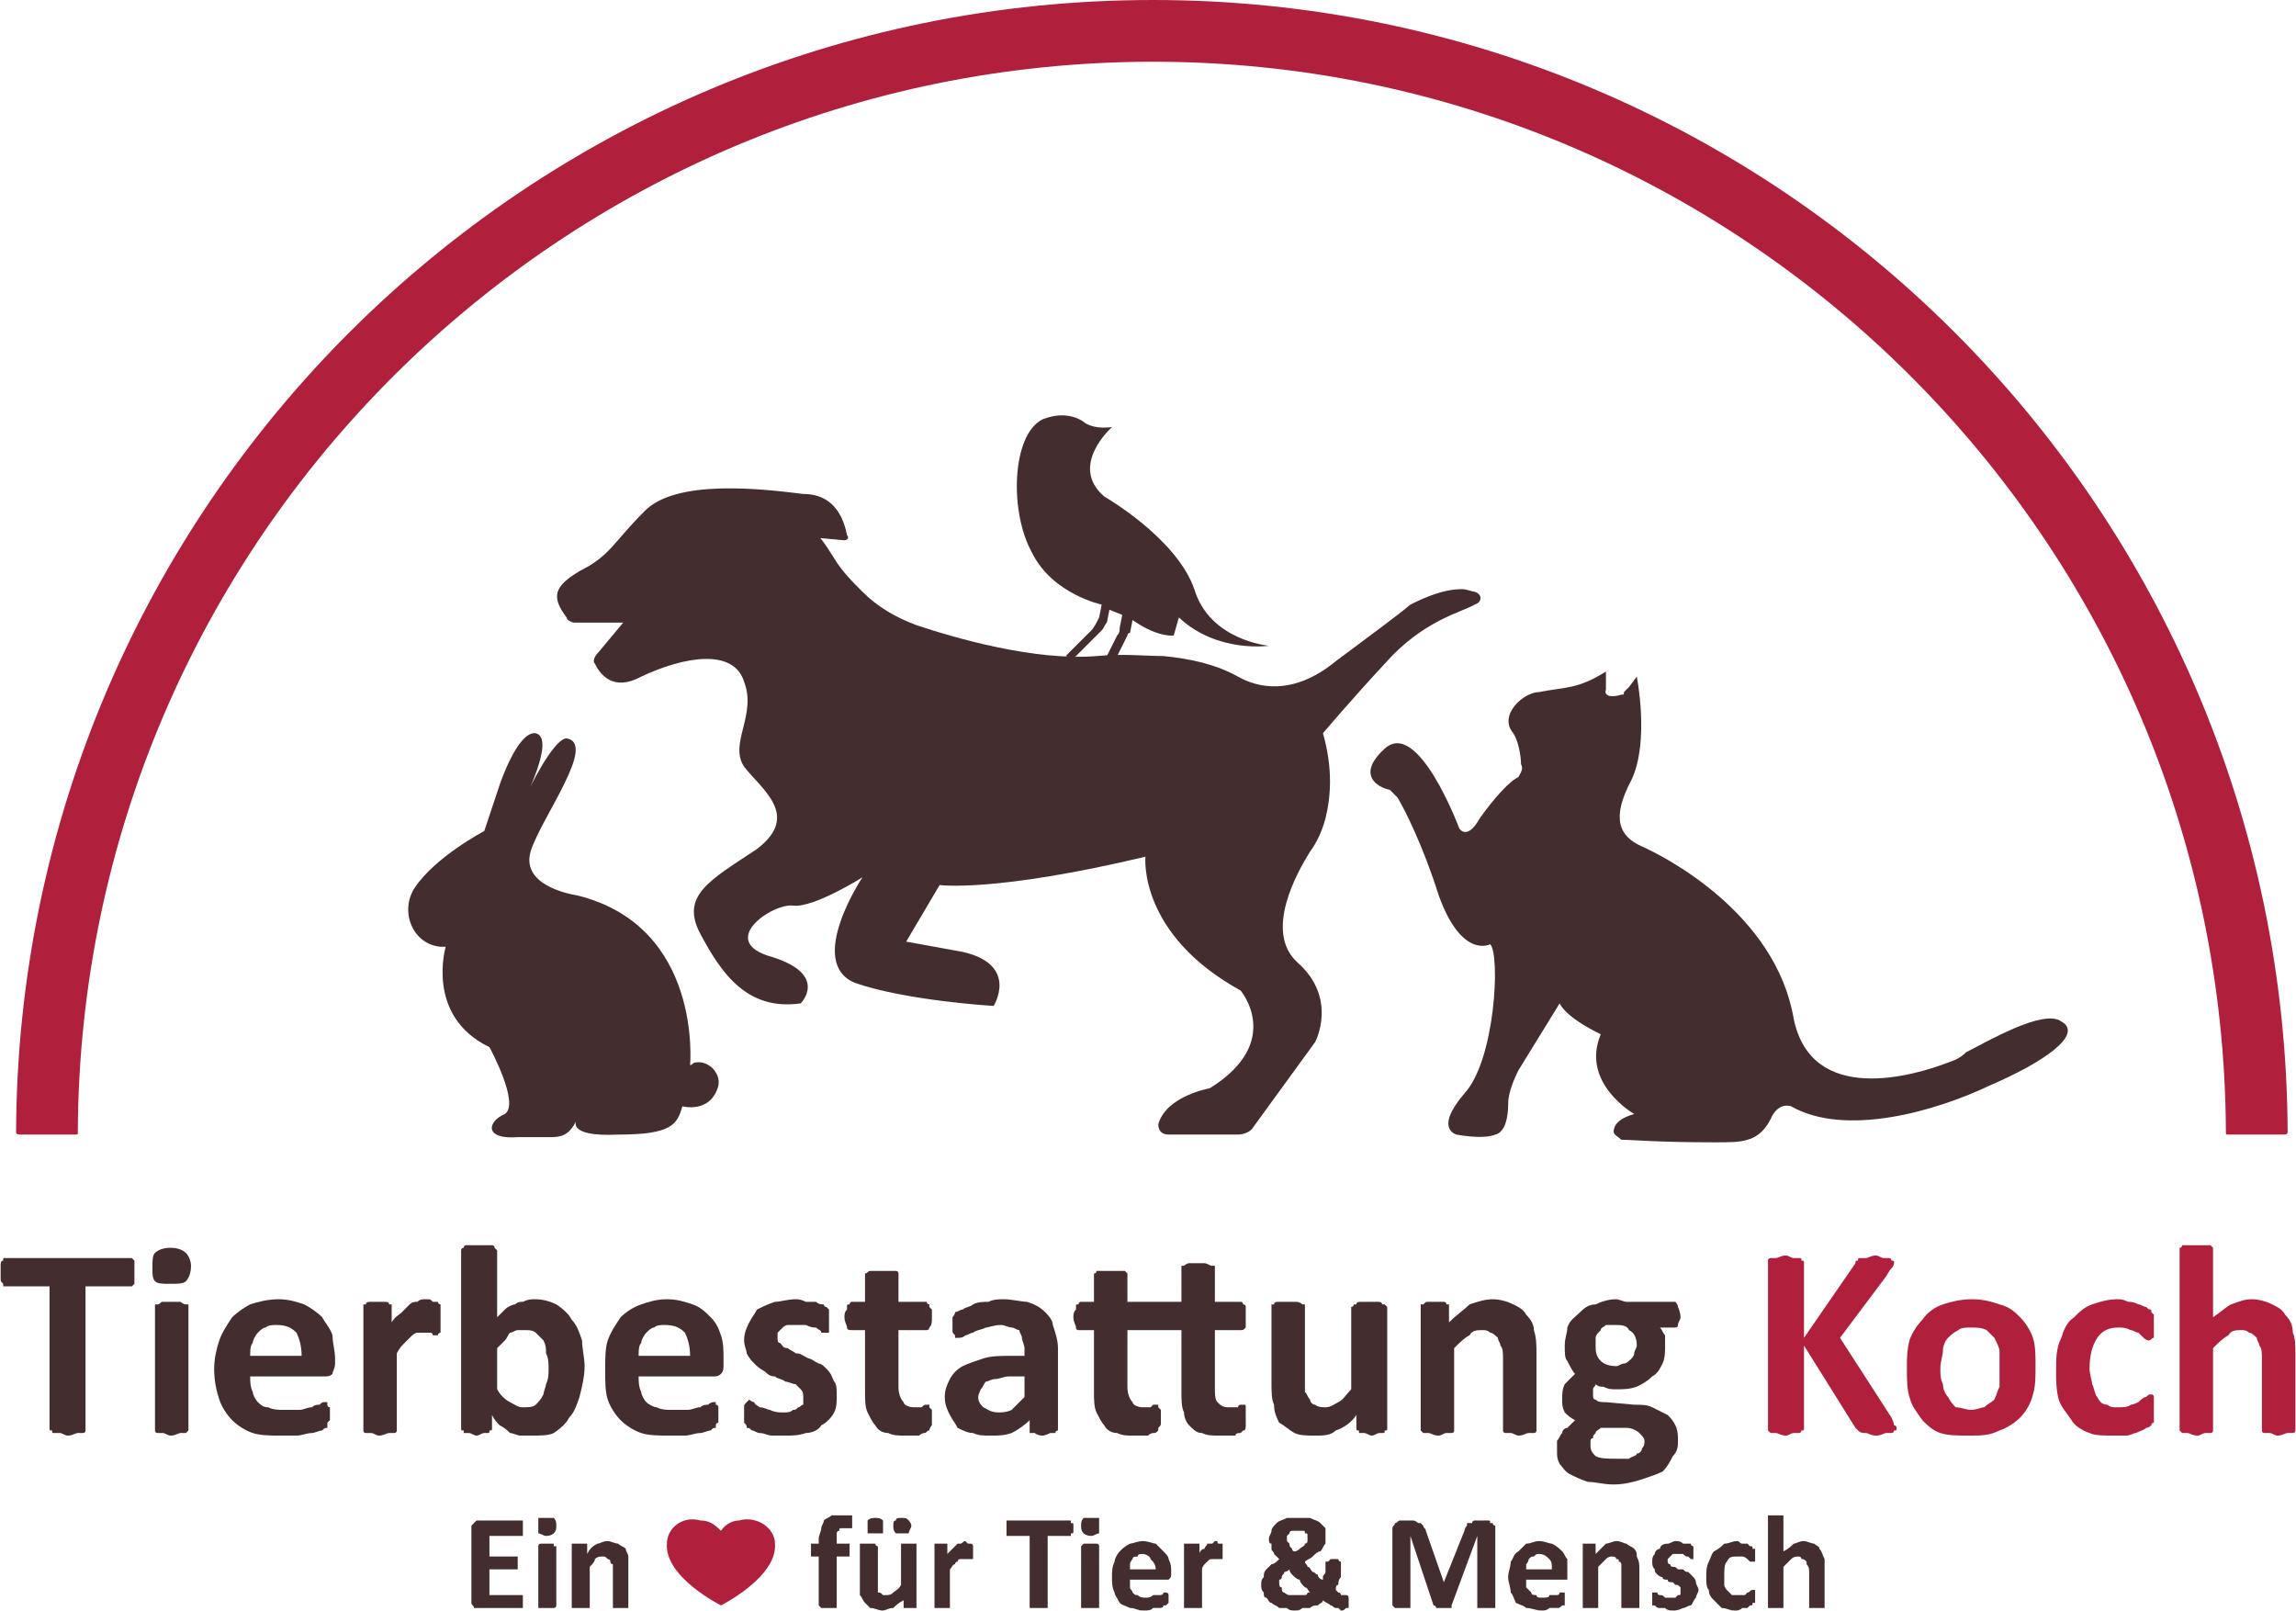 <?xml version="1.0" encoding="UTF-8"?> <svg xmlns="http://www.w3.org/2000/svg" xmlns:xlink="http://www.w3.org/1999/xlink" xml:space="preserve" width="34.796mm" height="24.406mm" version="1.1" style="shape-rendering:geometricPrecision; text-rendering:geometricPrecision; image-rendering:optimizeQuality; fill-rule:evenodd; clip-rule:evenodd" viewBox="0 0 892 626"> <defs> <style type="text/css"> .fil0 {fill:#B0203C;fill-rule:nonzero} .fil1 {fill:#432D2E;fill-rule:nonzero} </style> </defs> <g id="Ebene_x0020_1">  <g id="_622991920"> <path class="fil0" d="M887 441c1,0 2,0 2,-1 -1,-243 -198,-440 -441,-440 -244,0 -441,197 -442,440 0,1 1,1 2,1l21 0c1,0 1,0 1,-1 1,-230 188,-416 418,-416 229,0 416,186 417,416 0,1 0,1 1,1l21 0z"></path> <path class="fil1" d="M203 622c0,1 0,1 0,2 0,0 0,0 0,0 0,1 0,1 0,1 0,0 0,0 -1,0l-17 0c0,0 -1,0 -1,0 0,-1 -1,-1 -1,-2l0 -30c0,0 1,-1 1,-1 0,0 1,-1 1,-1l17 0c0,0 1,0 1,0 0,1 0,1 0,1 0,0 0,0 0,1 0,0 0,1 0,1 0,1 0,1 0,1 0,1 0,1 0,1 0,0 0,0 0,1 0,0 -1,0 -1,0l-12 0 0 8 10 0c1,0 1,0 1,0 0,0 0,0 0,1 0,0 0,0 0,0 0,1 0,1 0,2 0,0 0,1 0,1 0,0 0,0 0,1 0,0 0,0 0,0 0,0 0,0 -1,0l-10 0 0 10 12 0c1,0 1,0 1,0 0,0 0,0 0,0 0,1 0,1 0,1 0,0 0,1 0,1z"></path> <path class="fil1" d="M216 624c0,0 0,1 -1,1 0,0 0,0 0,0 0,0 -1,0 -1,0 0,0 -1,0 -2,0 0,0 -1,0 -1,0 -1,0 -1,0 -1,0 0,0 -1,0 -1,0 0,0 0,-1 0,-1l0 -23c0,0 0,0 0,0 0,-1 1,-1 1,-1 0,0 0,0 1,0 0,0 1,0 1,0 1,0 2,0 2,0 0,0 1,0 1,0 0,0 0,0 0,1 1,0 1,0 1,0l0 23zm0 -31c0,1 0,2 -1,3 0,0 -1,1 -3,1 -1,0 -2,-1 -3,-1 0,-1 0,-2 0,-3 0,-1 0,-2 0,-3 1,0 2,0 3,0 2,0 3,0 3,0 1,1 1,2 1,3z"></path> <path class="fil1" d="M244 624c0,0 0,1 0,1 0,0 0,0 0,0 -1,0 -1,0 -1,0 -1,0 -1,0 -2,0 0,0 -1,0 -1,0 -1,0 -1,0 -1,0 -1,0 -1,0 -1,0 0,0 0,-1 0,-1l0 -13c0,-1 0,-2 0,-3 -1,0 -1,-1 -1,-1 0,-1 -1,-1 -1,-1 -1,-1 -1,-1 -2,-1 -1,0 -2,0 -3,1 0,1 -1,2 -2,3l0 15c0,0 0,1 0,1 0,0 -1,0 -1,0 0,0 -1,0 -1,0 0,0 -1,0 -2,0 0,0 -1,0 -1,0 -1,0 -1,0 -1,0 0,0 -1,0 -1,0 0,0 0,-1 0,-1l0 -23c0,0 0,0 0,-1 0,0 1,0 1,0 0,0 0,0 1,0 0,0 0,0 1,0 1,0 1,0 1,0 1,0 1,0 1,0 0,0 1,0 1,0 0,1 0,1 0,1l0 3c1,-2 2,-3 4,-4 1,0 2,-1 4,-1 1,0 3,1 4,1 1,1 2,1 3,2 0,1 1,2 1,3 0,2 0,3 0,5l0 14z"></path> <path class="fil1" d="M331 592c0,1 0,1 0,1 0,1 0,1 0,1 0,0 0,0 0,0 0,0 0,0 0,0 -1,0 -1,0 -1,0 0,0 0,0 0,0 -1,0 -1,0 -1,0 -1,0 -1,0 -1,0 -1,0 -1,0 -1,0 -1,0 -1,0 -1,1 -1,0 -1,1 -1,1 0,1 0,1 0,2l0 2 4 0c0,0 1,0 1,0 0,0 0,0 0,1 0,0 0,0 0,0 0,1 0,1 0,2 0,1 0,1 0,2 0,0 0,0 -1,0l-4 0 0 19c0,0 0,1 0,1 0,0 0,0 -1,0 0,0 0,0 -1,0 0,0 -1,0 -1,0 -1,0 -1,0 -2,0 0,0 -1,0 -1,0 0,0 0,0 0,0 0,0 -1,-1 -1,-1l0 -19 -2 0c-1,0 -1,0 -1,0 0,-1 0,-1 0,-2 0,-1 0,-1 0,-2 0,0 0,0 0,0 0,-1 0,-1 0,-1 0,0 0,0 1,0l2 0 0 -2c0,-1 1,-3 1,-4 0,-1 1,-2 1,-3 1,-1 2,-1 3,-2 1,0 2,0 4,0 0,0 1,0 2,0 0,0 1,0 1,0 0,0 1,0 1,0 0,1 0,1 0,1 0,0 0,0 0,1 0,0 0,1 0,1z"></path> <path class="fil1" d="M354 593c0,1 -1,2 -1,3 -1,0 -1,0 -3,0 -1,0 -2,0 -2,0 -1,-1 -1,-2 -1,-3 0,-1 0,-2 1,-2 0,-1 1,-1 2,-1 2,0 2,0 3,1 0,0 1,1 1,2zm-11 0c0,1 0,2 0,3 -1,0 -2,0 -3,0 -1,0 -2,0 -3,0 0,-1 0,-2 0,-3 0,-1 0,-2 0,-2 1,-1 2,-1 3,-1 1,0 2,0 3,1 0,0 0,1 0,2zm13 31c0,0 0,1 0,1 0,0 0,0 0,0 -1,0 -1,0 -1,0 -1,0 -1,0 -2,0 0,0 -1,0 -1,0 0,0 -1,0 -1,0 0,0 0,0 0,0 0,0 0,-1 0,-1l0 -2c-2,1 -3,2 -4,3 -2,0 -3,1 -4,1 -2,0 -3,-1 -5,-1 -1,-1 -1,-1 -2,-2 -1,-1 -1,-2 -2,-3 0,-2 0,-3 0,-5l0 -14c0,0 0,0 0,-1 0,0 0,0 1,0 0,0 0,0 1,0 0,0 1,0 1,0 1,0 1,0 2,0 0,0 1,0 1,0 0,0 0,0 0,0 0,1 1,1 1,1l0 13c0,1 0,2 0,3 0,1 0,1 0,2 1,0 1,0 2,1 0,0 1,0 1,0 1,0 2,0 3,-1 1,-1 2,-1 3,-3l0 -15c0,0 0,0 0,-1 0,0 0,0 0,0 1,0 1,0 1,0 1,0 1,0 2,0 1,0 1,0 2,0 0,0 0,0 0,0 1,0 1,0 1,0 0,1 0,1 0,1l0 23z"></path> <path class="fil1" d="M378 603c0,1 0,1 0,2 0,0 0,0 0,1 -1,0 -1,0 -1,0 0,0 0,0 0,0 0,0 0,0 -1,0 0,0 0,0 0,0 0,0 -1,0 -1,0 0,0 -1,0 -1,0 0,0 -1,0 -1,0 0,0 -1,0 -1,1 0,0 -1,0 -1,1 -1,0 -1,1 -2,2l0 14c0,0 0,1 0,1 0,0 0,0 0,0 -1,0 -1,0 -1,0 -1,0 -1,0 -2,0 -1,0 -1,0 -2,0 0,0 0,0 -1,0 0,0 0,0 0,0 0,0 0,-1 0,-1l0 -23c0,0 0,0 0,-1 0,0 0,0 0,0 1,0 1,0 1,0 1,0 1,0 2,0 0,0 1,0 1,0 0,0 1,0 1,0 0,0 0,0 0,0 0,1 0,1 0,1l0 3c1,-1 2,-2 2,-2 1,-1 1,-1 2,-2 0,0 1,0 1,0 1,0 1,-1 2,-1 0,0 0,0 0,0 1,1 1,1 1,1 0,0 1,0 1,0 0,0 0,0 0,0 0,0 0,0 0,0 1,0 1,1 1,1 0,0 0,0 0,1 0,0 0,0 0,1z"></path> <path class="fil1" d="M417 594c0,1 0,1 0,1 0,1 0,1 -1,1 0,1 0,1 0,1 0,0 0,0 0,0l-9 0 0 27c0,0 0,0 0,1 0,0 0,0 -1,0 0,0 0,0 -1,0 0,0 -1,0 -1,0 -1,0 -1,0 -2,0 0,0 -1,0 -1,0 0,0 0,0 -1,0 0,-1 0,-1 0,-1l0 -27 -8 0c0,0 0,0 -1,0 0,0 0,0 0,-1 0,0 0,0 0,-1 0,0 0,0 0,-1 0,0 0,-1 0,-1 0,-1 0,-1 0,-1 0,0 0,0 0,-1 1,0 1,0 1,0l24 0c0,0 0,0 0,0 0,1 0,1 0,1 1,0 1,0 1,1 0,0 0,1 0,1z"></path> <path class="fil1" d="M427 624c0,0 0,1 0,1 0,0 -1,0 -1,0 0,0 0,0 -1,0 0,0 -1,0 -1,0 -1,0 -2,0 -2,0 0,0 -1,0 -1,0 0,0 0,0 -1,0 0,0 0,-1 0,-1l0 -23c0,0 0,0 0,0 1,-1 1,-1 1,-1 0,0 1,0 1,0 0,0 1,0 2,0 0,0 1,0 1,0 1,0 1,0 1,0 0,0 1,0 1,1 0,0 0,0 0,0l0 23zm0 -31c0,1 0,2 0,3 -1,0 -2,1 -3,1 -2,0 -3,-1 -3,-1 -1,-1 -1,-2 -1,-3 0,-1 0,-2 1,-3 0,0 1,0 3,0 1,0 2,0 3,0 0,1 0,2 0,3z"></path> <path class="fil1" d="M449 610c0,-2 -1,-3 -2,-4 0,-1 -2,-2 -3,-2 -1,0 -2,0 -2,1 -1,0 -2,0 -2,1 0,0 -1,1 -1,2 0,0 0,1 0,2l10 0zm6 2c0,1 0,1 -1,2 0,0 0,0 -1,0l-14 0c0,1 0,2 0,3 0,1 1,1 1,2 1,1 1,1 2,1 1,1 2,1 3,1 1,0 2,0 3,-1 1,0 2,0 2,0 1,0 2,0 2,-1 0,0 1,0 1,0 0,0 0,0 0,0 0,0 1,0 1,1 0,0 0,0 0,0 0,1 0,1 0,1 0,1 0,1 0,1 0,1 0,1 0,1 0,0 0,0 0,0 -1,1 -1,1 -1,1 0,0 0,0 -1,0 0,1 -1,1 -2,1 0,0 -1,0 -2,0 -1,1 -2,1 -4,1 -2,0 -3,-1 -5,-1 -2,-1 -3,-1 -4,-2 -1,-2 -2,-3 -2,-4 -1,-2 -1,-4 -1,-6 0,-2 0,-4 1,-6 0,-1 1,-3 2,-4 1,-1 2,-2 4,-3 1,0 3,-1 5,-1 2,0 4,1 5,1 1,1 2,2 3,3 1,1 2,2 2,3 1,2 1,3 1,5l0 1z"></path> <path class="fil1" d="M475 603c0,1 0,1 0,2 0,0 0,0 0,1 0,0 0,0 0,0 0,0 -1,0 -1,0 0,0 0,0 0,0 0,0 -1,0 -1,0 0,0 0,0 0,0 -1,0 -1,0 -1,0 -1,0 -1,0 -1,0 -1,0 -1,0 -2,1 0,0 0,0 -1,1 0,0 -1,1 -1,2l0 14c0,0 0,1 0,1 0,0 -1,0 -1,0 0,0 0,0 -1,0 0,0 -1,0 -1,0 -1,0 -2,0 -2,0 0,0 -1,0 -1,0 0,0 0,0 -1,0 0,0 0,-1 0,-1l0 -23c0,0 0,0 0,-1 0,0 1,0 1,0 0,0 0,0 1,0 0,0 1,0 1,0 1,0 1,0 1,0 1,0 1,0 1,0 1,0 1,0 1,0 0,1 0,1 0,1l0 3c0,-1 1,-2 2,-2 0,-1 1,-1 1,-2 1,0 1,0 2,0 0,0 1,-1 1,-1 0,0 1,0 1,0 0,1 0,1 1,1 0,0 0,0 0,0 1,0 1,0 1,0 0,0 0,0 0,0 0,0 0,1 0,1 0,0 0,0 0,1 0,0 0,0 0,1z"></path> <path class="fil1" d="M500 598c0,0 0,1 0,1 1,1 1,1 1,1 0,1 0,1 1,2 0,0 0,1 1,1 1,0 2,-1 2,-1 1,-1 2,-1 2,-2 0,0 1,0 1,-1 0,0 0,-1 0,-1 0,-1 0,-1 0,-1 0,-1 0,-1 -1,-1 0,-1 0,-1 -1,-1 0,0 -1,0 -2,0 0,0 -1,0 -2,0 0,0 -1,0 -1,1 0,0 0,0 -1,1 0,0 0,1 0,1zm-3 17c0,1 0,2 1,2 0,1 0,2 1,2 0,0 1,1 2,1 1,0 2,0 3,0 0,0 1,0 1,0 1,0 1,0 2,0 0,0 1,0 1,-1 0,0 1,0 1,0 -1,-1 -1,-2 -2,-2 -1,-1 -2,-2 -2,-3 -1,0 -2,-1 -3,-2 0,0 -1,-1 -1,-2 -1,1 -2,1 -2,1 0,1 -1,1 -1,2 0,0 0,1 -1,1 0,0 0,1 0,1zm-7 1c0,-1 0,-2 1,-3 0,-1 0,-2 1,-3 0,0 1,-1 2,-2 1,0 2,-1 3,-2 -1,-1 -1,-1 -2,-2 0,-1 -1,-1 -1,-2 0,-1 0,-1 0,-2 -1,0 -1,-1 -1,-2 0,-1 1,-2 1,-3 0,-1 1,-2 2,-3 1,-1 2,-1 4,-2 1,0 3,0 5,0 1,0 3,0 4,0 2,1 3,1 4,2 0,0 1,1 2,2 0,1 0,2 0,3 0,1 0,2 0,3 -1,1 -1,2 -2,3 -1,0 -2,1 -3,2 -1,1 -2,1 -3,2 0,1 1,1 1,2 1,0 1,1 2,2 1,0 1,1 2,1 0,1 1,2 2,2 0,0 0,-1 0,-1 0,-1 1,-1 1,-2 0,0 0,-1 0,-1 0,-1 0,-1 0,-2l0 0c0,-1 0,-1 0,-1 0,0 0,0 1,0 0,0 0,0 1,-1 0,0 1,0 1,0 1,0 1,0 2,0 0,0 0,1 1,1 0,0 0,0 0,0 0,0 0,0 0,1l0 0c0,1 0,2 0,3 0,1 0,2 0,2 -1,1 -1,2 -1,3 -1,0 -1,1 -1,2 0,0 1,1 1,1 1,0 1,1 1,1 1,0 1,0 1,0 0,0 0,0 1,0 0,0 0,0 0,0 0,0 0,0 0,0 1,0 1,1 1,1 0,0 0,1 0,1 0,1 0,2 0,2 0,0 0,1 0,1 0,0 -1,0 -1,0 0,0 0,0 0,0 -1,1 -1,1 -2,1 0,0 0,0 -1,-1 0,0 -1,0 -1,0 -1,0 -1,-1 -2,-1 -1,-1 -2,-1 -3,-2 0,1 -1,1 -2,2 -1,0 -2,0 -3,1 -1,0 -2,0 -3,0 -1,1 -2,1 -3,1 -1,0 -2,0 -3,-1 -1,0 -2,0 -3,0 -1,-1 -2,-1 -3,-2 -1,0 -1,-1 -2,-2 -1,0 -1,-1 -1,-2 -1,-1 -1,-2 -1,-3z"></path> <path class="fil1" d="M581 624c0,0 0,0 0,1 0,0 -1,0 -1,0 0,0 0,0 -1,0 0,0 -1,0 -1,0 -1,0 -2,0 -2,0 0,0 -1,0 -1,0 0,0 0,0 -1,0 0,-1 0,-1 0,-1l0 -27 0 0 -10 27c0,0 0,1 0,1 0,0 0,0 -1,0 0,0 0,0 -1,0 0,0 0,0 -1,0 -1,0 -1,0 -2,0 0,0 0,0 -1,0 0,0 0,0 0,0 0,-1 -1,-1 -1,-1l-9 -27 0 0 0 27c0,0 0,0 0,1 0,0 0,0 -1,0 0,0 0,0 -1,0 0,0 -1,0 -1,0 -1,0 -1,0 -2,0 0,0 -1,0 -1,0 0,0 0,0 0,0 -1,-1 -1,-1 -1,-1l0 -30c0,-1 1,-1 1,-2 1,0 1,-1 2,-1l5 0c0,0 1,0 2,1 0,0 1,0 1,0 0,0 1,1 1,1 0,1 1,1 1,2l7 20 0 0 8 -20c0,0 0,-1 1,-2 0,0 0,0 0,-1 1,0 1,0 2,0 0,-1 1,-1 1,-1l5 0c1,0 1,0 1,1 1,0 1,0 1,0 0,0 0,1 1,1 0,0 0,1 0,1l0 30z"></path> <path class="fil1" d="M603 610c0,-2 0,-3 -1,-4 -1,-1 -2,-2 -4,-2 -1,0 -1,0 -2,1 -1,0 -1,0 -2,1 0,0 0,1 -1,2 0,0 0,1 0,2l10 0zm6 2c0,1 0,1 0,2 -1,0 -1,0 -2,0l-14 0c0,1 0,2 0,3 1,1 1,1 2,2 0,1 1,1 2,1 0,1 1,1 2,1 2,0 3,0 3,-1 1,0 2,0 3,0 0,0 1,0 1,-1 1,0 1,0 1,0 0,0 1,0 1,0 0,0 0,0 0,1 0,0 0,0 0,0 0,1 0,1 0,1 0,1 0,1 0,1 0,1 0,1 0,1 0,0 0,0 0,0 0,1 0,1 0,1 -1,0 -1,0 -1,0 -1,1 -1,1 -2,1 -1,0 -2,0 -3,0 -1,1 -2,1 -3,1 -2,0 -4,-1 -6,-1 -1,-1 -2,-1 -4,-2 -1,-2 -1,-3 -2,-4 0,-2 -1,-4 -1,-6 0,-2 1,-4 1,-6 1,-1 1,-3 3,-4 1,-1 2,-2 3,-3 2,0 3,-1 5,-1 2,0 4,1 5,1 2,1 3,2 4,3 1,1 1,2 2,3 0,2 0,3 0,5l0 1z"></path> <path class="fil1" d="M637 624c0,0 0,1 0,1 0,0 -1,0 -1,0 0,0 0,0 -1,0 0,0 -1,0 -1,0 -1,0 -2,0 -2,0 0,0 -1,0 -1,0 0,0 0,0 -1,0 0,0 0,-1 0,-1l0 -13c0,-1 0,-2 0,-3 0,0 0,-1 -1,-1 0,-1 0,-1 -1,-1 0,-1 -1,-1 -2,-1 0,0 -1,0 -2,1 -1,1 -2,2 -3,3l0 15c0,0 0,1 0,1 0,0 0,0 -1,0 0,0 0,0 -1,0 0,0 0,0 -1,0 -1,0 -1,0 -2,0 0,0 0,0 -1,0 0,0 0,0 0,0 0,0 0,-1 0,-1l0 -23c0,0 0,0 0,-1 0,0 0,0 0,0 0,0 1,0 1,0 0,0 1,0 1,0 1,0 1,0 2,0 0,0 0,0 1,0 0,0 0,0 0,0 0,1 0,1 0,1l0 3c2,-2 3,-3 4,-4 1,0 3,-1 4,-1 2,0 3,1 4,1 1,1 2,1 3,2 1,1 1,2 1,3 1,2 1,3 1,5l0 14z"></path> <path class="fil1" d="M660 618c0,1 -1,2 -1,3 -1,1 -1,2 -2,3 -1,0 -2,1 -3,1 -2,1 -3,1 -4,1 -1,0 -2,0 -3,-1 -1,0 -1,0 -2,0 -1,0 -1,0 -2,-1 0,0 0,0 -1,0 0,0 0,-1 0,-1 0,0 0,-1 0,-2 0,0 0,-1 0,-1 0,0 0,-1 0,-1 0,0 0,0 0,0 0,0 1,0 1,0 0,0 0,0 1,0 0,0 0,1 1,1 1,0 1,0 2,1 1,0 2,0 2,0 1,0 2,0 2,0 0,0 1,-1 1,-1 1,0 1,0 1,-1 0,0 0,0 0,-1 0,0 0,-1 0,-1 -1,-1 -1,-1 -2,-1 0,0 -1,-1 -1,-1 -1,0 -2,0 -2,-1 -1,0 -2,0 -2,-1 -1,0 -2,-1 -2,-1 -1,-1 -1,-1 -1,-2 -1,-1 -1,-2 -1,-3 0,-1 0,-2 1,-3 0,-1 1,-2 2,-2 0,-1 1,-2 3,-2 1,0 2,-1 3,-1 1,0 2,0 3,1 0,0 1,0 1,0 1,0 1,0 2,0 0,1 1,1 1,1 0,0 0,0 0,0 0,0 0,1 0,1 0,0 0,0 0,1 0,0 0,0 0,1 0,0 0,0 0,1 0,0 0,0 0,0 0,1 0,1 0,1 0,0 0,0 0,0 -1,0 -1,0 -1,0 -1,-1 -1,-1 -1,-1 -1,0 -1,0 -2,-1 -1,0 -2,0 -2,0 -1,0 -1,0 -2,0 0,0 -1,1 -1,1 0,0 0,0 -1,1 0,0 0,0 0,1 0,0 0,1 1,1 0,0 0,1 1,1 1,0 1,0 2,1 1,0 1,0 2,0 1,1 1,1 2,1 1,1 1,1 2,2 0,0 1,1 1,2 0,1 1,2 1,3z"></path> <path class="fil1" d="M682 620c0,1 0,1 0,2 0,0 0,0 0,0 0,1 0,1 0,1 0,0 0,0 -1,0 0,1 0,1 -1,1 0,0 -1,1 -1,1 -1,0 -2,0 -2,0 -1,1 -2,1 -3,1 -2,0 -3,-1 -5,-1 -1,-1 -2,-2 -3,-3 -1,-1 -2,-2 -2,-4 -1,-1 -1,-3 -1,-5 0,-2 0,-4 1,-6 1,-2 1,-3 2,-4 2,-1 3,-2 4,-3 2,0 3,-1 5,-1 1,0 1,1 2,1 1,0 1,0 2,0 0,0 1,1 1,1 1,0 1,0 1,1 1,0 1,0 1,0 0,0 0,0 0,1 0,0 0,0 0,0 0,1 0,1 0,1 0,1 0,2 0,3 0,0 -1,0 -1,0 0,0 0,0 -1,0 0,0 -1,-1 -1,-1 0,0 -1,-1 -2,-1 0,0 -1,0 -2,0 -2,0 -3,0 -4,2 -1,1 -1,3 -1,6 0,1 0,2 0,3 0,1 1,2 1,2 1,1 1,1 2,2 1,0 1,0 2,0 1,0 2,0 3,0 0,0 1,-1 1,-1 1,0 1,-1 2,-1 0,0 0,0 0,0 1,0 1,0 1,0 0,0 0,0 0,0 0,0 0,1 0,1 0,0 0,1 0,1z"></path> <path class="fil1" d="M709 624c0,0 0,1 0,1 0,0 0,0 -1,0 0,0 0,0 -1,0 0,0 0,0 -1,0 -1,0 -1,0 -2,0 0,0 0,0 -1,0 0,0 0,0 0,0 0,0 0,-1 0,-1l0 -13c0,-1 0,-2 -1,-3 0,0 0,-1 0,-1 -1,-1 -1,-1 -2,-1 0,-1 -1,-1 -1,-1 -1,0 -2,0 -3,1 -1,1 -2,2 -3,3l0 15c0,0 0,1 0,1 0,0 0,0 0,0 0,0 -1,0 -1,0 -1,0 -1,0 -2,0 0,0 -1,0 -1,0 -1,0 -1,0 -1,0 -1,0 -1,0 -1,0 0,0 0,-1 0,-1l0 -34c0,0 0,0 0,-1 0,0 0,0 1,0 0,0 0,0 1,0 0,0 1,0 1,0 1,0 1,0 2,0 0,0 1,0 1,0 0,0 0,0 0,0 0,1 0,1 0,1l0 13c2,-1 3,-2 4,-3 1,0 2,-1 4,-1 1,0 3,1 4,1 1,1 2,1 2,2 1,1 1,2 2,4 0,1 0,2 0,4l0 14z"></path> <path class="fil1" d="M188 323c0,0 -19,10 -27,22 -6,9 -1,22 10,23 1,0 1,0 2,0 0,0 -8,27 17,39 0,0 12,22 6,26 -7,3 -8,10 5,9 2,0 11,0 12,0 4,0 8,0 11,-7 0,0 -5,7 16,6 21,0 23,-4 25,-11 0,0 11,3 14,-8 1,-5 -4,-10 -9,-9 -1,0 -1,1 -2,1 0,0 5,-54 -44,-66 0,0 -22,-3 -18,-17 4,-13 26,-42 14,-44 -5,0 -15,20 -17,25 0,0 13,-25 5,-27 -7,-1 -14,20 -14,20l-6 18z"></path> <path class="fil1" d="M242 242l-10 12c-1,1 -2,3 -1,4 2,4 7,11 18,5 17,-8 36,-11 40,2 5,13 -6,24 0,33 7,9 22,19 5,32 -18,12 -30,18 -22,33 8,15 18,30 39,27 0,0 11,-11 -11,-18 -22,-6 0,-21 8,-20 8,1 27,-11 27,-11 0,0 -22,33 -3,41 20,7 54,9 54,9 0,0 10,-16 -12,-21 -22,-4 -22,-4 -22,-4l13 -22c0,0 21,3 80,-11 0,0 -3,30 37,52 0,0 17,20 -12,38 0,0 -17,3 -20,14 0,2 1,4 4,4l27 0c2,0 5,-1 6,-3l24 -33c0,0 9,-17 -7,-31 -13,-12 0,-35 5,-43 3,-4 5,-9 6,-13 2,-8 3,-19 -1,-33 0,0 11,-13 24,-27 15,-17 30,-20 35,-23 3,-1 3,-4 0,-5 -1,0 -3,-1 -5,-1 -7,0 -14,3 -20,6 -6,5 -13,10 -29,22 -17,14 -31,10 -38,6 -9,-5 -19,-7 -29,-8 -7,0 -15,-1 -26,0 -24,2 -55,-7 -70,-12 -8,-3 -15,-7 -21,-13 -4,-4 -8,-8 -11,-13 -8,-13 -7,-8 -7,-8l11 1c1,0 2,-1 1,-2 -1,-5 -4,-16 -17,-16 -16,-2 -50,-6 -62,7 -12,12 -13,17 -25,23 -10,6 -11,10 -5,18 0,1 2,2 3,2l19 0z"></path> <path class="fil1" d="M543 310c-1,-1 -2,-2 -3,-3 -5,-1 -13,-6 -2,-16 13,-12 29,31 29,31 0,0 3,5 8,-4 5,-7 11,-14 15,-16 1,-2 2,-3 1,-5 0,-3 -1,-9 -3,-12 -6,-7 4,-16 10,-16 10,-2 15,-1 26,-8l0 7c-1,3 3,3 6,2 1,0 1,0 1,-1 1,-1 1,-1 2,-2l3 -4c0,0 5,25 -2,40 -8,15 -5,22 4,26 9,4 52,26 59,67 7,34 47,22 60,17 3,-1 5,-2 7,-4 8,-4 30,-17 37,-12 9,5 -7,16 -28,25 -21,10 -56,20 -77,8 0,0 -5,-2 -8,5 -2,4 -5,7 -9,8 -3,1 -7,1 -13,1 -22,0 -32,-1 -36,-1 -1,-1 -3,-2 -3,-3 0,-2 1,-5 8,-7 0,0 -21,-12 -13,-31 0,0 -13,-6 -16,-12l-16 26c-2,4 -4,9 -4,13 0,5 -1,11 -5,12 -5,2 -15,0 -15,0 0,0 -9,-2 3,-16 12,-13 14,-54 10,-58 0,0 -11,6 -20,-19 -6,-19 -13,-33 -16,-38z"></path> <path class="fil1" d="M432 166c0,0 -17,15 -3,27 0,0 28,16 35,36 6,20 29,22 29,22 0,0 -20,3 -35,-11l-2 7c0,0 -6,1 -16,-6l-1 5c-1,0 -1,1 -1,1l-4 8 -4 0 4 -8c1,-1 1,-2 1,-3l1 -5 -5 -2 -1 5c-1,1 -1,2 -2,3l-11 11 -3 -1 10 -10c1,-1 2,-3 3,-5l1 -5c0,0 -19,-4 -27,-20 -9,-16 -8,-46 4,-52 10,-4 16,1 16,1 0,0 3,3 11,2z"></path> <path class="fil0" d="M301 600c0,-6 -7,-11 -14,-9 -2,0 -5,1 -7,4 -3,-3 -5,-4 -8,-4 -7,-2 -13,3 -13,9 -1,13 21,24 21,24 0,0 22,-11 21,-24z"></path> <path class="fil1" d="M52 494c0,2 0,2 0,3 0,1 0,1 0,2 0,0 -1,1 -1,1 0,0 0,0 -1,0l-17 0 0 55c0,1 0,1 0,1 0,1 -1,1 -1,1 -1,0 -2,0 -2,0 -1,0 -2,1 -4,1 -1,0 -2,-1 -3,-1 -1,0 -2,0 -2,0 -1,0 -1,0 -1,-1 -1,0 -1,0 -1,-1l0 -55 -17 0c0,0 -1,0 -1,0 0,0 0,-1 0,-1 -1,-1 -1,-1 -1,-2 0,-1 0,-1 0,-3 0,-1 0,-1 0,-2 0,-1 0,-2 1,-2 0,0 0,-1 0,-1 0,0 1,0 1,0l48 0c1,0 1,0 1,0 0,0 1,1 1,1 0,0 0,1 0,2 0,1 0,1 0,2z"></path> <path class="fil1" d="M73 555c0,1 0,1 0,1 -1,1 -1,1 -1,1 -1,0 -2,0 -2,0 -1,0 -2,1 -4,1 -1,0 -2,-1 -3,-1 -1,0 -1,0 -2,0 0,0 -1,0 -1,-1 0,0 0,0 0,-1l0 -47c0,0 0,0 0,-1 0,0 1,0 1,0 1,0 1,-1 2,-1 1,0 2,0 3,0 2,0 3,0 4,0 0,0 1,1 2,1 0,0 0,0 1,0 0,1 0,1 0,1l0 47zm1 -63c0,3 -1,5 -2,6 -1,1 -3,1 -6,1 -3,0 -5,0 -6,-1 -1,-1 -1,-3 -1,-5 0,-3 0,-5 1,-6 1,-1 3,-2 6,-2 3,0 5,1 6,2 1,1 2,3 2,5z"></path> <path class="fil1" d="M117 527c0,-4 -1,-7 -2,-9 -2,-2 -4,-3 -8,-3 -1,0 -3,0 -4,1 -1,0 -2,1 -3,2 -1,1 -2,3 -2,4 -1,1 -1,3 -1,5l20 0zm13 3c0,2 -1,3 -1,4 -1,1 -2,1 -3,1l-29 0c0,2 0,4 1,6 0,1 1,3 2,4 1,1 2,2 4,2 2,1 4,1 6,1 2,0 4,0 6,0 2,0 3,-1 5,-1 1,-1 2,-1 3,-1 1,-1 1,-1 2,-1 0,0 0,0 1,0 0,0 0,1 0,1 0,0 0,1 1,1 0,1 0,2 0,3 0,0 0,1 0,2 0,0 -1,1 -1,1 0,0 0,1 0,1 0,0 0,0 0,1 -1,0 -1,0 -2,1 -1,0 -3,1 -4,1 -2,0 -4,1 -6,1 -2,0 -4,0 -6,0 -4,0 -8,0 -11,-1 -3,-1 -6,-3 -8,-5 -2,-2 -4,-5 -5,-8 -1,-3 -2,-7 -2,-12 0,-4 1,-8 2,-11 1,-3 3,-6 5,-9 2,-2 5,-4 7,-5 3,-1 7,-2 11,-2 4,0 7,1 10,2 2,1 5,3 7,5 1,2 3,4 4,7 0,3 1,6 1,9l0 2z"></path> <path class="fil1" d="M171 513c0,1 0,2 0,3 0,1 0,1 0,2 0,0 -1,0 -1,1 0,0 0,0 -1,0 0,0 0,0 -1,0 0,0 0,-1 -1,-1 0,0 -1,0 -1,0 -1,0 -1,0 -2,0 -1,0 -2,0 -2,0 -1,0 -2,1 -3,2 0,0 -1,1 -2,2 -1,1 -2,2 -3,4l0 29c0,1 0,1 0,1 0,1 -1,1 -1,1 -1,0 -1,0 -2,0 -1,0 -2,1 -4,1 -1,0 -2,-1 -3,-1 -1,0 -1,0 -2,0 0,0 -1,0 -1,-1 0,0 0,0 0,-1l0 -47c0,0 0,0 0,-1 0,0 1,0 1,0 0,-1 1,-1 2,-1 0,0 1,0 2,0 2,0 3,0 3,0 1,0 2,0 2,1 0,0 1,0 1,0 0,1 0,1 0,1l0 6c1,-2 3,-3 4,-4 1,-1 2,-2 3,-3 1,-1 2,-1 3,-1 1,-1 2,-1 3,-1 0,0 1,0 1,0 1,0 1,0 2,1 0,0 1,0 1,0 1,0 1,0 1,0 0,1 1,1 1,1 0,0 0,1 0,1 0,0 0,1 0,2 0,0 0,1 0,3z"></path> <path class="fil1" d="M213 532c0,-2 0,-4 -1,-6 0,-2 0,-3 -1,-5 -1,-1 -2,-2 -3,-3 -1,-1 -3,-1 -4,-1 -1,0 -2,0 -3,0 -1,0 -2,1 -3,1 -1,1 -1,2 -2,3 -1,1 -2,2 -3,3l0 16c1,2 3,4 5,5 2,1 3,2 5,2 2,0 4,0 5,-1 1,-1 2,-2 3,-4 0,-1 1,-3 1,-4 1,-2 1,-4 1,-6zm14 -1c0,4 -1,8 -2,12 -1,3 -2,6 -4,8 -1,2 -3,4 -6,6 -2,1 -5,1 -9,1 -1,0 -3,0 -4,0 -1,0 -3,-1 -4,-1 -1,-1 -2,-2 -4,-3 -1,-1 -2,-2 -3,-4l0 5c0,1 0,1 -1,1 0,1 0,1 -1,1 0,0 -1,0 -1,0 -1,0 -2,1 -3,1 -1,0 -2,-1 -3,-1 -1,0 -1,0 -2,0 0,0 0,0 0,-1 -1,0 -1,0 -1,-1l0 -69c0,0 0,-1 1,-1 0,0 0,-1 1,-1 0,0 1,0 2,0 1,0 2,0 3,0 1,0 2,0 3,0 1,0 2,0 2,0 1,0 1,1 1,1 0,0 1,1 1,1l0 26c1,-1 2,-2 3,-3 1,-1 3,-2 4,-2 1,-1 2,-1 3,-1 2,-1 3,-1 5,-1 3,0 6,1 8,2 3,2 5,4 6,6 2,2 3,5 4,8 0,3 1,7 1,10z"></path> <path class="fil1" d="M268 527c0,-4 -1,-7 -2,-9 -2,-2 -4,-3 -8,-3 -1,0 -3,0 -4,1 -1,0 -2,1 -3,2 -1,1 -2,3 -2,4 -1,1 -1,3 -1,5l20 0zm13 3c0,2 0,3 -1,4 -1,1 -2,1 -3,1l-29 0c0,2 0,4 1,6 0,1 1,3 2,4 1,1 3,2 4,2 2,1 4,1 6,1 2,0 4,0 6,0 2,0 3,-1 5,-1 1,-1 2,-1 3,-1 1,-1 2,-1 2,-1 0,0 1,0 1,0 0,0 0,1 0,1 1,0 1,1 1,1 0,1 0,2 0,3 0,0 0,1 0,2 0,0 0,1 0,1 -1,0 -1,1 -1,1 0,0 0,0 0,1 -1,0 -1,0 -2,1 -1,0 -3,1 -4,1 -2,0 -4,1 -6,1 -2,0 -4,0 -6,0 -4,0 -8,0 -11,-1 -3,-1 -6,-3 -8,-5 -2,-2 -4,-5 -5,-8 -1,-3 -1,-7 -1,-12 0,-4 0,-8 1,-11 1,-3 3,-6 5,-9 2,-2 5,-4 8,-5 3,-1 6,-2 10,-2 4,0 7,1 10,2 3,1 5,3 7,5 2,2 3,4 4,7 1,3 1,6 1,9l0 2z"></path> <path class="fil1" d="M325 542c0,3 0,5 -1,7 -1,2 -3,4 -5,5 -1,2 -4,3 -6,3 -3,1 -5,1 -8,1 -2,0 -4,0 -5,0 -2,0 -3,-1 -5,-1 -1,0 -2,-1 -3,-1 -1,-1 -1,-1 -2,-1 0,-1 0,-1 -1,-2 0,-1 0,-2 0,-4 0,-1 0,-2 0,-2 0,-1 0,-1 1,-2 0,0 0,0 0,0 0,0 1,-1 1,-1 0,0 1,1 2,1 0,1 1,1 2,2 2,0 3,1 4,1 2,1 4,1 5,1 2,0 3,0 4,-1 1,0 1,0 2,-1 1,0 1,-1 2,-1 0,-1 0,-2 0,-3 0,-1 0,-2 -1,-3 0,0 -1,-1 -2,-2 -1,0 -3,-1 -4,-1 -1,-1 -3,-1 -4,-2 -2,0 -3,-1 -4,-2 -2,-1 -3,-2 -4,-3 -1,-1 -2,-2 -3,-4 0,-1 -1,-3 -1,-5 0,-3 1,-5 2,-7 1,-2 2,-3 3,-5 2,-1 4,-2 7,-3 2,0 5,-1 8,-1 1,0 2,0 4,1 1,0 3,0 4,0 1,1 2,1 3,1 0,1 1,1 1,1 1,1 1,1 1,1 0,0 0,1 0,1 0,0 0,1 0,1 0,1 0,2 0,2 0,1 0,2 0,3 0,0 0,1 0,1 0,1 0,1 0,1 -1,0 -1,0 -1,0 0,0 -1,0 -2,0 0,-1 -1,-1 -2,-2 -1,0 -2,0 -4,-1 -1,0 -2,0 -4,0 -1,0 -2,0 -3,0 -1,0 -2,1 -2,1 -1,1 -1,1 -2,2 0,0 0,1 0,2 0,1 0,2 1,2 1,1 1,2 3,2 1,1 2,1 3,2 2,0 3,1 5,2 1,0 2,1 4,2 1,0 2,1 3,2 2,2 2,3 3,5 1,1 1,3 1,5z"></path> <path class="fil1" d="M362 551c0,1 0,3 0,3 -1,1 -1,2 -1,2 -1,0 -1,1 -2,1 0,0 -1,0 -2,1 -1,0 -2,0 -3,0 0,0 -1,0 -2,0 -3,0 -5,0 -7,-1 -2,0 -4,-1 -5,-3 -1,-1 -2,-3 -3,-5 -1,-2 -1,-5 -1,-8l0 -24 -5 0c-1,0 -2,0 -2,-1 0,-1 -1,-2 -1,-4 0,-1 0,-2 1,-3 0,0 0,-1 0,-1 0,-1 0,-1 1,-1 0,0 0,-1 1,-1l5 0 0 -10c0,0 0,-1 0,-1 1,0 1,-1 2,-1 0,0 1,0 2,0 0,0 2,0 3,0 1,0 2,0 3,0 1,0 2,0 2,0 1,0 1,1 1,1 0,0 0,1 0,1l0 10 11 0c0,0 0,1 1,1 0,0 0,0 0,1 0,0 1,1 1,1 0,1 0,2 0,3 0,2 0,3 -1,4 0,1 -1,1 -1,1l-11 0 0 22c0,3 1,5 2,6 0,1 2,2 4,2 1,0 1,0 2,0 0,0 1,0 1,0 1,-1 1,-1 2,-1 0,0 0,0 0,0 1,0 1,0 1,0 0,0 0,0 0,1 0,0 1,1 1,1 0,1 0,2 0,3z"></path> <path class="fil1" d="M398 535l-6 0c-2,0 -4,1 -5,1 -2,0 -3,1 -4,1 -1,1 -1,2 -2,3 0,0 -1,2 -1,3 0,2 1,3 2,4 2,1 3,2 6,2 1,0 3,0 5,-1 1,-1 3,-3 5,-5l0 -8zm13 21c0,0 -1,0 -1,1 0,0 -1,0 -2,0 0,0 -2,1 -3,1 -2,0 -3,-1 -3,-1 -1,0 -2,0 -2,0 0,-1 0,-1 0,-1l0 -4c-2,2 -5,4 -7,5 -3,1 -5,1 -8,1 -3,0 -5,0 -7,-1 -2,0 -4,-1 -6,-2 -1,-2 -2,-3 -3,-5 -1,-2 -2,-4 -2,-7 0,-3 1,-5 2,-7 1,-2 3,-4 5,-5 2,-1 5,-2 8,-3 3,-1 7,-1 11,-1l5 0 0 -3c0,-1 -1,-3 -1,-4 0,-1 -1,-2 -1,-3 -1,0 -2,-1 -3,-1 -1,0 -3,-1 -4,-1 -3,0 -5,1 -6,1 -2,1 -4,1 -5,2 -1,0 -2,1 -3,1 -1,1 -2,1 -3,1 0,0 0,0 -1,0 0,-1 0,-1 0,-1 -1,-1 -1,-1 -1,-2 0,-1 0,-1 0,-2 0,-1 0,-2 0,-3 0,0 1,-1 1,-2 1,0 2,-1 3,-1 1,-1 3,-1 4,-2 2,-1 4,-1 6,-1 2,-1 4,-1 6,-1 3,0 7,1 9,1 3,1 5,2 7,4 1,1 3,3 3,5 1,3 2,6 2,9l0 32z"></path> <path class="fil1" d="M484 551c0,1 0,2 0,3 0,1 0,2 -1,2 0,0 -1,1 -1,1 -1,0 -2,0 -2,1 -1,0 -2,0 -3,0 -1,0 -2,0 -3,0 -3,0 -5,0 -7,-1 -2,0 -3,-1 -5,-3 -1,-1 -2,-3 -2,-5 -1,-2 -1,-5 -1,-8l0 -24 -21 0 0 22c0,3 1,5 2,6 0,1 2,2 4,2 1,0 1,0 2,0 0,0 1,0 1,0 1,-1 1,-1 1,-1 1,0 1,0 1,0 0,0 1,0 1,0 0,0 0,0 0,1 0,0 1,1 1,1 0,1 0,2 0,3 0,1 0,2 0,2 0,1 0,1 -1,2 0,0 0,0 0,1 0,0 0,0 0,0 -1,1 -1,1 -2,1 0,0 -1,0 -2,1 -1,0 -2,0 -3,0 -1,0 -2,0 -3,0 -2,0 -4,0 -6,-1 -2,0 -4,-1 -5,-3 -1,-1 -2,-3 -3,-5 -1,-2 -1,-5 -1,-8l0 -24 -6 0c0,0 -1,0 -1,-1 0,-1 -1,-2 -1,-4 0,-1 0,-2 1,-3 0,0 0,-1 0,-1 0,-1 0,-1 1,-1 0,0 0,-1 1,-1l5 0 0 -10c0,0 0,-1 0,-1 1,0 1,-1 1,-1 1,0 2,0 3,0 0,0 1,0 3,0 1,0 2,0 3,0 1,0 2,0 2,0 0,0 1,1 1,1 0,0 0,1 0,1l0 10 21 0 0 -13c0,0 0,0 0,-1 0,0 0,0 1,0 0,0 1,-1 2,-1 1,0 2,0 3,0 2,0 3,0 3,0 1,0 2,1 3,1 0,0 0,0 1,0 0,1 0,1 0,1l0 13 10 0c1,0 1,1 1,1 0,0 1,0 1,1 0,0 0,1 0,1 0,1 0,2 0,3 0,2 0,3 0,4 -1,1 -1,1 -2,1l-10 0 0 22c0,3 0,5 1,6 1,1 2,2 4,2 1,0 2,0 2,0 1,0 1,0 2,0 0,-1 1,-1 1,-1 0,0 1,0 1,0 0,0 0,0 0,0 1,0 1,0 1,1 0,0 0,1 0,1 0,1 0,2 0,3z"></path> <path class="fil1" d="M539 555c0,1 0,1 -1,1 0,1 0,1 -1,1 0,0 -1,0 -1,0 -1,0 -2,1 -3,1 -1,0 -2,-1 -3,-1 -1,0 -1,0 -2,0 0,0 0,0 0,-1 -1,0 -1,0 -1,-1l0 -5c-2,3 -5,5 -8,6 -2,2 -5,2 -8,2 -3,0 -6,0 -8,-1 -2,-1 -4,-3 -6,-4 -1,-2 -2,-4 -2,-7 -1,-2 -1,-5 -1,-9l0 -29c0,0 0,0 0,-1 0,0 0,0 1,0 0,-1 1,-1 2,-1 1,0 2,0 3,0 2,0 3,0 3,0 1,0 2,0 3,1 0,0 0,0 1,0 0,1 0,1 0,1l0 27c0,2 0,4 0,6 1,1 1,2 2,3 0,1 1,2 2,2 1,1 3,1 4,1 2,0 3,-1 5,-2 2,-1 3,-3 5,-5l0 -32c0,0 1,0 1,-1 0,0 0,0 1,0 0,-1 1,-1 2,-1 1,0 2,0 3,0 1,0 2,0 3,0 1,0 2,0 2,1 1,0 1,0 1,0 1,1 1,1 1,1l0 47z"></path> <path class="fil1" d="M597 555c0,1 0,1 0,1 0,1 -1,1 -1,1 -1,0 -1,0 -2,0 -1,0 -2,1 -4,1 -1,0 -2,-1 -3,-1 -1,0 -1,0 -2,0 0,0 -1,0 -1,-1 0,0 0,0 0,-1l0 -27c0,-2 0,-4 -1,-5 0,-1 -1,-2 -1,-3 -1,-1 -2,-2 -3,-2 -1,-1 -2,-1 -3,-1 -2,0 -4,0 -5,2 -2,1 -4,3 -6,5l0 31c0,1 0,1 0,1 0,1 -1,1 -1,1 -1,0 -1,0 -2,0 -1,0 -2,1 -3,1 -2,0 -3,-1 -4,-1 0,0 -1,0 -2,0 0,0 0,0 -1,-1 0,0 0,0 0,-1l0 -47c0,0 0,0 0,-1 0,0 1,0 1,0 1,-1 1,-1 2,-1 1,0 2,0 3,0 1,0 2,0 3,0 0,0 1,0 1,1 1,0 1,0 1,0 0,1 0,1 0,1l0 6c3,-3 6,-5 8,-7 3,-1 6,-2 9,-2 3,0 6,1 8,2 2,1 4,2 5,4 2,2 3,4 3,6 1,3 1,6 1,9l0 29z"></path> <path class="fil1" d="M636 523c0,-3 -1,-5 -3,-6 -1,-2 -3,-2 -6,-2 -1,0 -2,0 -3,0 -1,1 -2,1 -2,2 -1,1 -2,2 -2,3 0,1 0,2 0,3 0,2 0,4 2,6 1,1 3,2 6,2 1,0 2,-1 3,-1 1,0 2,-1 3,-2 0,0 1,-1 1,-2 0,-1 1,-2 1,-3zm3 37c0,-1 -1,-2 -2,-3 -1,-1 -3,-2 -5,-2l-10 0c-1,1 -2,1 -2,2 -1,1 -1,1 -1,2 -1,0 -1,1 -1,1 0,1 0,1 0,2 0,2 1,3 2,4 2,1 5,1 8,1 2,0 4,0 5,0 1,-1 3,-1 3,-2 1,0 2,-1 2,-2 1,-1 1,-2 1,-3zm14 -48c0,1 -1,2 -1,3 0,1 -1,1 -1,1l-6 0c1,1 1,2 2,3 0,1 0,3 0,4 0,2 0,5 -1,7 -1,2 -2,4 -4,5 -2,2 -4,3 -6,4 -3,1 -5,1 -8,1 -2,0 -3,0 -5,-1 -1,0 -2,0 -3,-1 0,1 -1,1 -1,2 0,0 0,1 0,2 0,1 0,2 1,2 1,1 2,1 4,1l11 1c3,0 5,0 7,1 2,1 4,2 6,3 1,1 2,2 3,4 1,2 1,4 1,6 0,2 0,4 -2,6 -1,2 -2,4 -4,6 -2,1 -5,2 -8,3 -3,1 -7,2 -11,2 -4,0 -7,-1 -10,-1 -3,-1 -5,-2 -7,-3 -2,-1 -3,-3 -4,-4 -1,-2 -1,-3 -1,-5 0,-1 0,-3 0,-4 1,-1 1,-2 2,-3 0,-1 1,-2 2,-2 1,-1 2,-2 3,-3 -2,-1 -3,-2 -4,-3 -1,-2 -1,-3 -1,-5 0,-2 0,-4 1,-6 1,-1 3,-3 4,-4 -1,-1 -2,-3 -3,-5 -1,-1 -1,-3 -1,-6 0,-3 1,-5 1,-7 1,-3 3,-4 5,-6 1,-1 3,-3 6,-3 2,-1 5,-2 8,-2 1,0 3,1 4,1 1,0 3,0 4,0l15 0c0,0 1,1 1,2 0,0 1,2 1,4z"></path> <path class="fil0" d="M737 555c0,1 0,1 -1,1 0,0 0,1 -1,1 0,0 -1,0 -2,0 -1,0 -2,1 -4,1 -2,0 -3,-1 -4,-1 -1,0 -2,0 -3,-1 0,0 0,0 -1,-1l-20 -32 0 32c0,1 0,1 -1,1 0,0 0,1 -1,1 0,0 -1,0 -2,0 -1,0 -2,1 -3,1 -2,0 -3,-1 -4,-1 -1,0 -1,0 -2,0 0,0 -1,-1 -1,-1 0,0 0,0 0,-1l0 -64c0,-1 0,-1 0,-1 0,-1 1,-1 1,-1 1,0 1,0 2,0 1,0 2,-1 4,-1 1,0 2,1 3,1 1,0 2,0 2,0 1,0 1,0 1,1 1,0 1,0 1,1l0 29 20 -29c0,-1 0,-1 1,-1 0,-1 0,-1 1,-1 1,0 1,0 2,0 1,0 2,-1 4,-1 1,0 2,1 3,1 1,0 2,0 2,0 1,0 1,1 1,1 1,0 1,0 1,1 0,0 0,1 -1,2 0,0 -1,1 -2,3l-18 24 20 31c1,2 1,3 1,3 1,0 1,1 1,1z"></path> <path class="fil0" d="M777 532c0,-2 0,-5 0,-7 0,-1 -1,-3 -2,-5 -1,-1 -2,-2 -3,-3 -2,-1 -4,-1 -6,-1 -2,0 -4,0 -5,1 -2,1 -3,2 -4,3 -1,1 -2,3 -2,5 0,2 -1,4 -1,7 0,2 0,4 1,6 0,2 1,4 2,5 1,2 2,3 3,4 2,0 4,1 6,1 2,0 4,-1 5,-1 1,-1 3,-2 4,-3 1,-2 1,-3 2,-5 0,-2 0,-5 0,-7zm14 -1c0,4 0,8 -1,11 -1,4 -3,7 -5,9 -2,2 -5,4 -8,5 -4,2 -7,2 -12,2 -4,0 -8,0 -11,-1 -3,-1 -5,-3 -7,-5 -2,-3 -4,-5 -5,-9 -1,-3 -1,-7 -1,-11 0,-4 0,-7 1,-11 1,-3 3,-6 5,-8 2,-3 5,-5 8,-6 3,-1 7,-2 11,-2 5,0 8,1 11,2 4,1 6,3 8,5 2,2 4,5 5,8 1,3 1,7 1,11z"></path> <path class="fil0" d="M837 548c0,1 0,2 0,2 0,1 0,1 0,2 0,0 0,1 0,1 0,0 -1,0 -1,1 0,0 -1,1 -2,1 -1,1 -2,1 -4,2 -1,0 -2,1 -4,1 -2,0 -3,0 -5,0 -3,0 -7,0 -9,-1 -3,-1 -6,-3 -7,-5 -2,-3 -4,-5 -5,-8 -1,-4 -1,-7 -1,-11 0,-5 0,-9 2,-13 1,-3 2,-6 5,-8 2,-2 4,-4 7,-5 3,-1 6,-2 10,-2 1,0 2,0 4,1 1,0 2,0 4,1 1,0 2,1 3,1 1,1 1,1 2,1 0,1 0,1 0,1 1,1 1,1 1,1 0,1 0,1 0,2 0,1 0,1 0,2 0,2 0,4 0,5 -1,0 -1,1 -2,1 0,0 -1,0 -2,-1 0,0 -1,-1 -2,-2 -1,0 -2,-1 -3,-1 -2,-1 -3,-1 -5,-1 -3,0 -6,1 -8,4 -2,3 -3,7 -3,12 0,2 1,5 1,6 1,2 1,4 2,5 1,2 2,3 4,3 1,1 2,1 4,1 2,0 4,0 5,-1 1,0 3,-1 3,-1 1,-1 2,-2 3,-2 1,-1 1,-1 2,-1 0,0 0,0 0,0 1,0 1,1 1,1 0,1 0,1 0,2 0,1 0,2 0,3z"></path> <path class="fil0" d="M892 555c0,1 0,1 0,1 0,1 -1,1 -1,1 -1,0 -2,0 -2,0 -1,0 -2,1 -4,1 -1,0 -2,-1 -3,-1 -1,0 -1,0 -2,0 0,0 -1,0 -1,-1 0,0 0,0 0,-1l0 -27c0,-2 0,-4 -1,-5 0,-1 -1,-2 -1,-3 -1,-1 -2,-2 -3,-2 -1,-1 -2,-1 -3,-1 -2,0 -4,0 -5,2 -2,1 -4,3 -6,5l0 31c0,1 0,1 0,1 0,1 -1,1 -1,1 -1,0 -1,0 -2,0 -1,0 -2,1 -3,1 -2,0 -3,-1 -4,-1 0,0 -1,0 -2,0 0,0 0,0 -1,-1 0,0 0,0 0,-1l0 -69c0,0 0,-1 0,-1 1,0 1,-1 1,-1 1,0 2,0 2,0 1,0 2,0 4,0 1,0 2,0 3,0 1,0 1,0 2,0 0,0 1,1 1,1 0,0 0,1 0,1l0 26c3,-2 5,-4 7,-5 3,-1 5,-2 8,-2 3,0 6,1 8,2 2,1 4,2 5,4 2,2 3,4 3,7 1,2 1,5 1,8l0 29z"></path> </g> </g> </svg> 